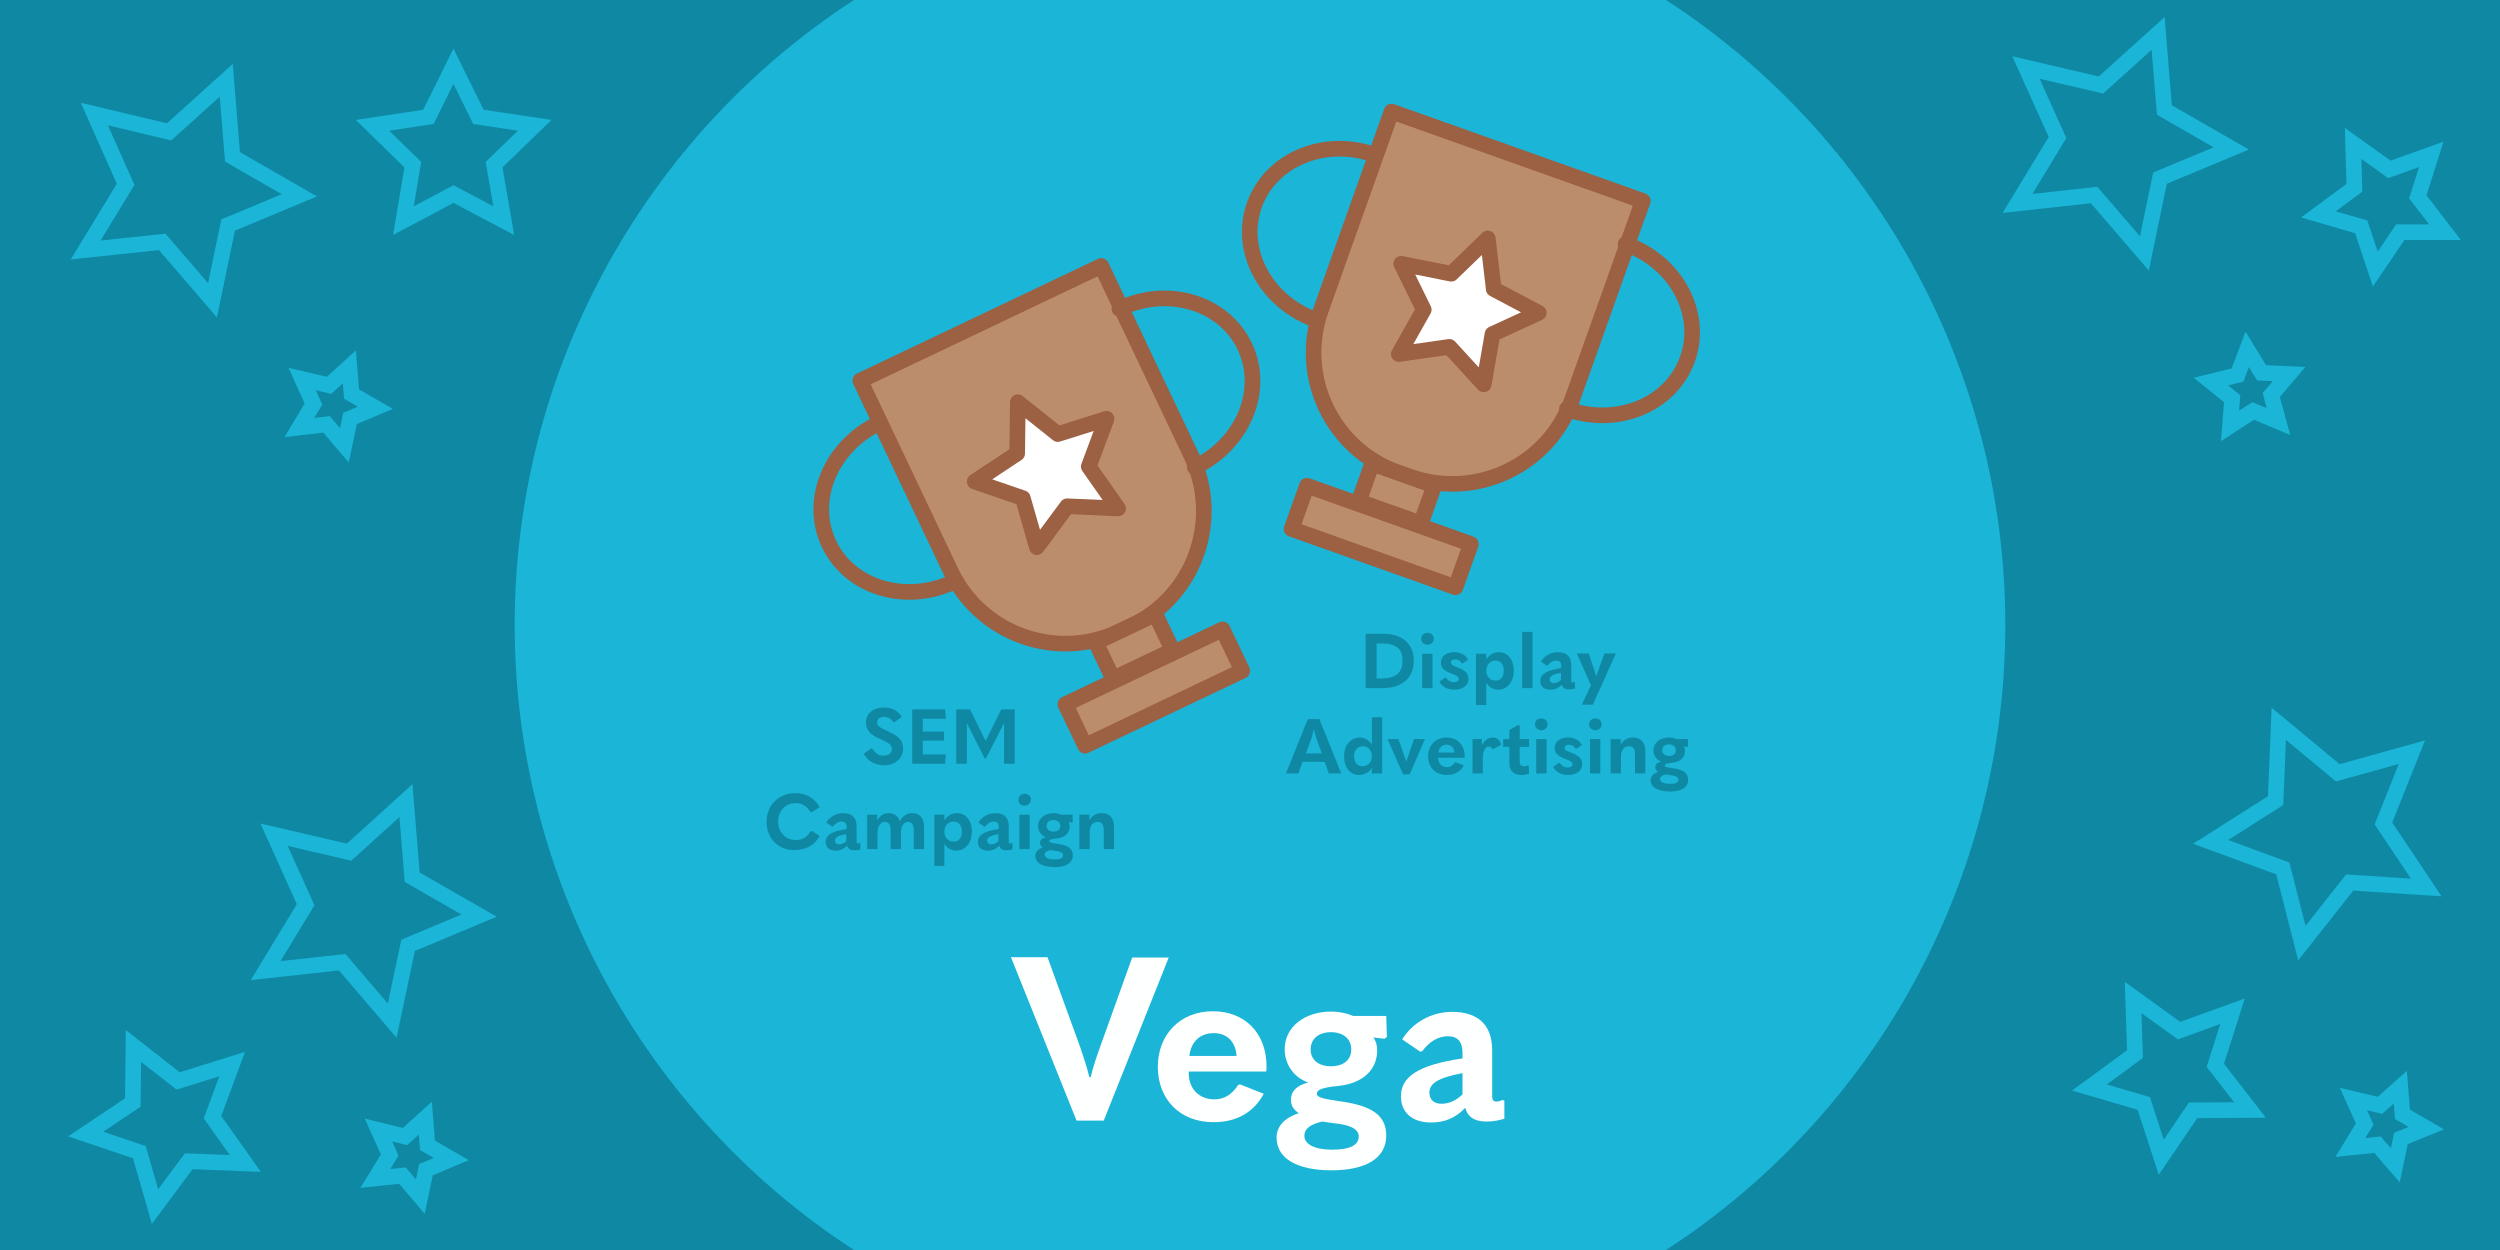 <?xml version="1.0" encoding="UTF-8"?>
<!-- Generator: Adobe Illustrator 27.0.1, SVG Export Plug-In . SVG Version: 6.00 Build 0)  -->
<svg xmlns="http://www.w3.org/2000/svg" xmlns:xlink="http://www.w3.org/1999/xlink" version="1.1" id="Layer_1" x="0px" y="0px" viewBox="0 0 800 400" style="enable-background:new 0 0 800 400;" xml:space="preserve">
<style type="text/css">
	.st0{fill:#0F89A3;}
	.st1{fill:#1AB5D7;}
	.st2{fill:#FEFFFF;}
	.st3{fill:none;stroke:#1AB5D7;stroke-width:5;stroke-miterlimit:10;}
	.st4{fill:#BC8D6D;stroke:#9C6043;stroke-width:5;stroke-linecap:round;stroke-linejoin:round;stroke-miterlimit:10;}
	.st5{fill:#FFFFFF;stroke:#9C6043;stroke-width:5;stroke-linecap:round;stroke-linejoin:round;stroke-miterlimit:10;}
	.st6{fill:none;stroke:#9C6043;stroke-width:5;stroke-linecap:round;stroke-linejoin:round;stroke-miterlimit:10;}
</style>
<rect x="-6.6" y="-14.5" class="st0" width="819.7" height="430.8"></rect>
<circle class="st1" cx="403.2" cy="200" r="238.5"></circle>
<g>
	<g>
		<path class="st2" d="M323.5,306.3h11.7l10.4,28.6c0.9,2.8,2.1,6,3,9.8h0.4c0.9-3.7,2-6.8,3-9.6l10.3-28.7h11.7l-20.8,52.2h-8.7    L323.5,306.3z"></path>
		<path class="st2" d="M380.4,343v0.4c0,5.2,3.5,8.4,8.2,8.4c3.3,0,5.7-1.7,7.6-4.6l0.6-0.2l7.6,3c-3.1,5.8-8.5,9.1-16.1,9.1    c-10.8,0-17.8-7.4-17.8-17.7c0-10.4,7.2-17.8,17.6-17.8c10.1,0,17.2,6.8,17.2,17.8c0,0.4,0,0.7-0.1,1.5H380.4z M380.6,337.9h15.1    c-0.3-4.6-3.1-7.3-7.3-7.3C384.2,330.6,381.1,333.2,380.6,337.9z"></path>
		<path class="st2" d="M408.5,364c0-3.6,2.6-6.3,7.1-7.8c-1.7-1.1-2.5-2.5-2.5-4.3c0-2.6,1.7-4.5,5.5-5.5c-4.5-1.6-7.5-5.7-7.5-10.7    c0-7,6.3-12,14.9-12c2.5,0,4.9,0.5,7,1.4h10.6l0.2,6.7l-0.7,0.6l-3.6-0.4c0.8,1.2,1.2,2.5,1.2,4.1c0,6.3-4.7,10.6-12.4,11.4    c-5.2,0.5-6.9,1.2-6.9,2.5c0,1.1,1.7,1.6,7.3,2.4c10.6,1.4,14.9,4.7,14.9,11c0,7.1-6.3,11.1-17.5,11.1    C415,374.5,408.5,370.7,408.5,364z M434.8,363.7c0-2.5-2.9-3.8-8.2-4.3c-1.7-0.2-2.6-0.4-3.5-0.5c-3.8,0.9-5.7,2.3-5.7,4.5    c0,2.8,3.3,4.5,8.9,4.5C432,367.9,434.8,366.4,434.8,363.7z M432.4,335.8c0-3.3-2.5-5.5-6.5-5.5s-6.5,2.2-6.5,5.5    c0,3.3,2.5,5.4,6.5,5.4C430,341.2,432.4,339.1,432.4,335.8z"></path>
		<path class="st2" d="M481.4,352.2v5.8c-1.7,0.5-3.5,0.9-5.7,0.9c-4.2,0-6.2-1.8-6.8-4.4c-3.2,3.3-6.6,4.7-11,4.7    c-6.1,0-9.6-3.3-9.6-8.4c0-6,5.1-10,19.7-12.1V337c0-3.7-1.6-5.4-4.7-5.4c-3.1,0-5.9,1.7-8.2,4.8l-0.7,0.1l-5.7-3.9    c3.2-5.2,9.1-8.8,16-8.8c8.3,0,12.8,4.2,12.8,12.3v14.5c0,1.5,0.4,1.9,1.5,1.9c0.4,0,0.9-0.1,1.7-0.5L481.4,352.2z M461.3,353.2    c2.4,0,4.6-1,6.7-3v-6.8c-7.9,1.5-10.6,3.3-10.6,6.3C457.5,351.9,458.8,353.2,461.3,353.2z"></path>
	</g>
</g>
<g>
	<path class="st0" d="M276.4,241.2l2.4-1.7l0.4,0.1c0.9,1.5,2,2.2,3.6,2.2c1.5,0,2.6-0.9,2.6-2.1s-0.7-1.9-3.7-3.2   c-3.4-1.4-4.6-3-4.6-5.4c0-2.7,2.3-4.7,5.8-4.7c2.6,0,4.5,1.1,5.7,3l-2.4,1.7l-0.4-0.1c-0.7-1-1.6-1.6-2.9-1.6   c-1.4,0-2.2,0.7-2.2,1.8c0,1,0.5,1.5,3.6,2.9c3.6,1.6,4.7,3.1,4.7,5.5c0,3-2.6,5.3-6.1,5.3C280,244.8,277.8,243.7,276.4,241.2z"></path>
	<path class="st0" d="M302.4,227l0.3,3h-7.4v4.1h6.8v2.9h-6.8v4.4h7.4l-0.3,3h-10.5V227H302.4z"></path>
	<path class="st0" d="M315.4,237.1l5-10.1h4.3v17.4h-3.4l0-13h0l-5.8,11.3h-0.4l-5.7-11.3h0l0,13H306V227h4.4L315.4,237.1   L315.4,237.1z"></path>
	<path class="st0" d="M245.3,263c0-5.4,4-9.2,9.1-9.2c3.5,0,6.2,1.5,7.9,4.5l-2.6,1.6l-0.4-0.1c-1.1-1.9-2.7-2.8-4.8-2.8   c-3.1,0-5.5,2.5-5.5,5.9c0,3.4,2.4,5.9,5.6,5.9c2.2,0,3.7-0.9,4.8-2.8l0.4-0.1l2.5,1.6c-1.7,3-4.4,4.5-7.9,4.5   C249.2,272.2,245.3,268.4,245.3,263z"></path>
	<path class="st0" d="M275.3,269.8v2c-0.6,0.2-1.2,0.3-1.9,0.3c-1.4,0-2.1-0.6-2.3-1.5c-1.1,1.1-2.2,1.6-3.7,1.6   c-2.1,0-3.2-1.1-3.2-2.8c0-2,1.7-3.4,6.7-4.1v-0.6c0-1.3-0.5-1.8-1.6-1.8c-1.1,0-2,0.6-2.8,1.6l-0.2,0l-1.9-1.3   c1.1-1.8,3.1-3,5.4-3c2.8,0,4.3,1.4,4.3,4.2v4.9c0,0.5,0.1,0.6,0.5,0.6c0.1,0,0.3,0,0.6-0.2L275.3,269.8z M268.5,270.2   c0.8,0,1.5-0.3,2.3-1v-2.3c-2.7,0.5-3.6,1.1-3.6,2.1C267.2,269.7,267.7,270.2,268.5,270.2z"></path>
	<path class="st0" d="M295.7,264.6v7.1h-3.3v-6c0-1.9-0.7-2.7-1.8-2.7c-1.3,0-2.3,1.4-2.3,3.4v5.3H285v-6c0-1.9-0.7-2.7-1.9-2.7   c-1.3,0-2.3,1.4-2.3,3.4v5.3h-3.3v-11h3.2v1.8c0.9-1.5,2.1-2.3,3.7-2.3c1.7,0,3,0.9,3.5,2.6c1-1.8,2.4-2.6,4-2.6   C294.2,260.2,295.7,261.7,295.7,264.6z"></path>
	<path class="st0" d="M299,260.7h3.2v1.8c1-1.5,2.4-2.3,4-2.3c2.8,0,4.8,2.3,4.8,5.9c0,3.6-2.1,6.1-5,6.1c-1.5,0-3-0.8-3.8-2.2   c0,1,0,2.3,0,3.5v3.6H299V260.7z M307.8,266.1c0-2-1-3.2-2.7-3.2c-1.7,0-2.9,1.4-2.9,3.2c0,1.9,1.2,3.2,2.9,3.2   C306.7,269.4,307.8,268.2,307.8,266.1z"></path>
	<path class="st0" d="M324,269.8v2c-0.6,0.2-1.2,0.3-1.9,0.3c-1.4,0-2.1-0.6-2.3-1.5c-1.1,1.1-2.2,1.6-3.7,1.6   c-2.1,0-3.2-1.1-3.2-2.8c0-2,1.7-3.4,6.7-4.1v-0.6c0-1.3-0.5-1.8-1.6-1.8c-1.1,0-2,0.6-2.8,1.6l-0.2,0l-1.9-1.3   c1.1-1.8,3.1-3,5.4-3c2.8,0,4.3,1.4,4.3,4.2v4.9c0,0.5,0.1,0.6,0.5,0.6c0.1,0,0.3,0,0.6-0.2L324,269.8z M317.2,270.2   c0.8,0,1.5-0.3,2.3-1v-2.3c-2.7,0.5-3.6,1.1-3.6,2.1C315.9,269.7,316.4,270.2,317.2,270.2z"></path>
	<path class="st0" d="M325.9,255.9c0-1.1,0.8-1.9,2-1.9c1.2,0,2,0.8,2,1.9s-0.9,1.9-2,1.9C326.7,257.8,325.9,257.1,325.9,255.9z    M326.2,260.7h3.3v11h-3.3V260.7z"></path>
	<path class="st0" d="M331.3,273.8c0-1.2,0.9-2.1,2.4-2.6c-0.6-0.4-0.9-0.9-0.9-1.5c0-0.9,0.6-1.5,1.9-1.8c-1.5-0.5-2.5-1.9-2.5-3.6   c0-2.4,2.1-4.1,5-4.1c0.9,0,1.7,0.2,2.4,0.5h3.6l0.1,2.3l-0.2,0.2l-1.2-0.1c0.3,0.4,0.4,0.9,0.4,1.4c0,2.1-1.6,3.6-4.2,3.8   c-1.8,0.2-2.3,0.4-2.3,0.9c0,0.4,0.6,0.5,2.5,0.8c3.6,0.5,5,1.6,5,3.7c0,2.4-2.1,3.8-5.9,3.8C333.4,277.4,331.3,276.1,331.3,273.8z    M340.2,273.7c0-0.8-1-1.3-2.8-1.5c-0.6-0.1-0.9-0.1-1.2-0.2c-1.3,0.3-1.9,0.8-1.9,1.5c0,0.9,1.1,1.5,3,1.5   C339.2,275.1,340.2,274.6,340.2,273.7z M339.3,264.3c0-1.1-0.9-1.9-2.2-1.9c-1.3,0-2.2,0.7-2.2,1.9c0,1.1,0.9,1.8,2.2,1.8   C338.5,266.1,339.3,265.4,339.3,264.3z"></path>
	<path class="st0" d="M348.6,260.7v1.8c0.9-1.5,2.2-2.3,3.9-2.3c2.5,0,4,1.5,4,4.4v7.1h-3.3v-6c0-1.9-0.6-2.7-2-2.7   c-1.5,0-2.5,1.3-2.5,3.3v5.4h-3.3v-11H348.6z"></path>
</g>
<g>
	<polygon class="st3" points="145.1,21.2 153.1,37.4 171.1,40.1 158.1,52.7 161.2,70.6 145.1,62.1 129.1,70.6 132.1,52.7    119.2,40.1 137.1,37.4  "></polygon>
	<polygon class="st3" points="690.6,10.7 692.6,35.2 714,47.5 691.2,57 686.2,81.1 670.1,62.4 645.6,65.1 658.4,44 648.3,21.6    672.3,27.2  "></polygon>
	<polygon class="st3" points="111.8,117.4 112.5,126.1 120.1,130.5 112,133.9 110.2,142.5 104.5,135.8 95.8,136.8 100.3,129.3    96.7,121.3 105.3,123.3  "></polygon>
	<polygon class="st3" points="682.6,319.2 697.3,329.8 714.4,323.6 708.9,340.9 720,355.2 701.8,355.3 691.6,370.3 686,353.1    668.6,348 683.2,337.3  "></polygon>
	<polygon class="st3" points="732.5,119.7 726.8,126.4 729.1,134.9 721,131.5 713.6,136.3 714.3,127.6 707.5,122.1 716,120    719.1,111.8 723.7,119.3  "></polygon>
	<polygon class="st3" points="72.4,25.7 74.4,50.2 95.8,62.5 73,72 68,96.1 51.9,77.4 27.4,80 40.2,59 30.2,36.5 54.1,42.2  "></polygon>
	<polygon class="st3" points="768.1,347.9 768.8,356.6 776.4,361 768.3,364.3 766.5,372.9 760.8,366.3 752.1,367.2 756.7,359.7    753.1,351.7 761.6,353.7  "></polygon>
	<polygon class="st3" points="729.2,231.6 748.1,247.3 771.8,240.7 762.7,263.5 776.4,284 751.9,282.4 736.6,301.8 730.5,277.9    707.4,269.4 728.2,256.2  "></polygon>
	<polygon class="st3" points="753,45.9 764.6,54.2 778,49.4 773.7,63 782.4,74.3 768.1,74.3 760.1,86.1 755.6,72.6 741.9,68.6    753.4,60.1  "></polygon>
	<polygon class="st3" points="129.9,256.2 131.9,280.7 153.3,293 130.6,302.5 125.5,326.6 109.5,307.9 85,310.6 97.8,289.5    87.7,267.1 111.7,272.7  "></polygon>
	<polygon class="st3" points="42.7,334.7 57,345.9 74.3,340.5 68,357.5 78.5,372.3 60.4,371.6 49.6,386.1 44.6,368.7 27.4,362.9    42.5,352.8  "></polygon>
	<polygon class="st3" points="136.1,357.8 136.8,366.5 144.4,370.9 136.3,374.3 134.5,382.9 128.8,376.2 120.1,377.1 124.7,369.6    121.1,361.6 129.6,363.7  "></polygon>
</g>
<g>
	<g>
		<path class="st0" d="M437,202.8h5.4c6.4,0,10,3.2,10,8.6c0,5.5-3.7,8.8-10,8.8H437V202.8z M442.1,217.1c4.5,0,6.7-1.8,6.7-5.7    c0-3.8-2.1-5.5-6.6-5.5h-1.7v11.2H442.1z"></path>
		<path class="st0" d="M454.8,204.4c0-1.1,0.8-1.9,2-1.9s2,0.8,2,1.9s-0.9,1.9-2,1.9C455.6,206.3,454.8,205.5,454.8,204.4z     M455.1,209.2h3.3v11h-3.3V209.2z"></path>
		<path class="st0" d="M460.6,218.1l1.9-1.3l0.2,0c0.6,1,1.5,1.5,2.5,1.5c1,0,1.6-0.4,1.6-1.1c0-0.5-0.4-1-2.2-1.6    c-2.7-1-3.5-2-3.5-3.6c0-1.9,1.6-3.3,4.3-3.3c2.1,0,3.7,1,4.4,2.4l-1.8,1.2l-0.2,0c-0.4-0.8-1.2-1.3-2.1-1.3c-0.9,0-1.4,0.4-1.4,1    c0,0.5,0.2,0.9,2.2,1.6c2.6,1,3.4,2,3.4,3.7c0,2-1.8,3.4-4.5,3.4C463.2,220.7,461.5,219.8,460.6,218.1z"></path>
		<path class="st0" d="M472.4,209.2h3.2v1.8c1-1.5,2.4-2.3,4-2.3c2.8,0,4.8,2.3,4.8,5.9c0,3.6-2.1,6.1-5,6.1c-1.5,0-3-0.8-3.8-2.2    c0,1,0,2.3,0,3.5v3.6h-3.3V209.2z M481.2,214.6c0-2-1-3.2-2.7-3.2s-2.9,1.4-2.9,3.2c0,1.9,1.2,3.2,2.9,3.2    C480.1,217.9,481.2,216.7,481.2,214.6z"></path>
		<path class="st0" d="M487.1,202.2h3.3v18h-3.3V202.2z"></path>
		<path class="st0" d="M504,218.3v2c-0.6,0.2-1.2,0.3-1.9,0.3c-1.4,0-2.1-0.6-2.3-1.5c-1.1,1.1-2.2,1.6-3.7,1.6    c-2.1,0-3.2-1.1-3.2-2.8c0-2,1.7-3.4,6.7-4.1v-0.6c0-1.3-0.5-1.8-1.6-1.8c-1.1,0-2,0.6-2.8,1.6l-0.2,0l-1.9-1.3    c1.1-1.8,3.1-3,5.4-3c2.8,0,4.3,1.4,4.3,4.2v4.9c0,0.5,0.1,0.6,0.5,0.6c0.1,0,0.3,0,0.6-0.2L504,218.3z M497.2,218.6    c0.8,0,1.5-0.3,2.3-1v-2.3c-2.7,0.5-3.6,1.1-3.6,2.1C495.9,218.2,496.4,218.6,497.2,218.6z"></path>
		<path class="st0" d="M509.1,219.3l-4.5-10.2h3.8l2.4,7.3h0l2.6-7.3h3.7l-7.4,16.4h-3.5L509.1,219.3z"></path>
		<path class="st0" d="M423.9,243.8h-7.1l-1.3,3.7h-4l7-17.4h3.7l7,17.4h-4L423.9,243.8z M423,241.1l-1.5-4.1    c-0.4-1.1-0.8-2.3-1-3.5h-0.1c-0.3,1.2-0.6,2.4-1,3.5l-1.5,4.1H423z"></path>
		<path class="st0" d="M430.1,242c0-3.6,2.2-6,5-6c1.5,0,3,0.8,3.9,2.3c0-1.1,0-2.3,0-3.6v-5.2h3.3v18H439v-1.8    c-0.8,1.4-2.4,2.3-4.1,2.3C432.1,248,430.1,245.7,430.1,242z M439,242c0-1.9-1.2-3.2-2.9-3.2c-1.6,0-2.8,1.3-2.8,3.2    c0,2,1,3.2,2.7,3.2C437.8,245.2,439,243.9,439,242z"></path>
		<path class="st0" d="M444,236.5h3.5l2.5,7.2h0l2.5-7.2h3.5l-4.9,11.3h-2.1L444,236.5z"></path>
		<path class="st0" d="M460.2,242.5v0.1c0,1.7,1.2,2.9,2.8,2.9c1.1,0,1.9-0.6,2.6-1.5l0.2-0.1l2.6,1c-1,2-2.9,3.1-5.4,3.1    c-3.7,0-6-2.5-6-6c0-3.5,2.4-6,5.9-6c3.4,0,5.8,2.3,5.8,6c0,0.1,0,0.2,0,0.5H460.2z M460.3,240.8h5.1c-0.1-1.5-1.1-2.5-2.5-2.5    C461.5,238.3,460.5,239.2,460.3,240.8z"></path>
		<path class="st0" d="M471.2,236.5h3v2c0.9-1.7,2.1-2.5,3.5-2.5c1.3,0,2.2,0.7,2.7,2.3l-2.7,1.5l-0.2-0.1c-0.2-0.6-0.5-0.8-1.1-0.8    c-1,0-1.9,1.3-1.9,3.6v5h-3.3V236.5z"></path>
		<path class="st0" d="M489.3,247.6c-0.6,0.2-1.5,0.4-2.4,0.4c-2.5,0-3.9-1.3-3.9-3.7V239h-2v-2.5h2v-2.9l2.6-1.5h0.7v4.4h3v2.5h-3    v4.4c0,1.4,0.4,1.8,1.5,1.8c0.4,0,0.8-0.1,1.2-0.3l0.2,0.1L489.3,247.6z"></path>
		<path class="st0" d="M491.2,231.8c0-1.1,0.8-1.9,2-1.9s2,0.8,2,1.9s-0.9,1.9-2,1.9C492.1,233.6,491.2,232.9,491.2,231.8z     M491.6,236.5h3.3v11h-3.3V236.5z"></path>
		<path class="st0" d="M497,245.4l1.9-1.3l0.2,0c0.6,1,1.5,1.5,2.5,1.5c1,0,1.6-0.4,1.6-1.1c0-0.5-0.4-1-2.2-1.6    c-2.7-1-3.5-2-3.5-3.6c0-1.9,1.6-3.3,4.3-3.3c2.1,0,3.7,1,4.4,2.4l-1.8,1.2l-0.2,0c-0.4-0.8-1.2-1.3-2.1-1.3c-0.9,0-1.4,0.4-1.4,1    c0,0.5,0.2,0.9,2.2,1.6c2.6,1,3.4,2,3.4,3.7c0,2-1.8,3.4-4.5,3.4C499.6,248,498,247.1,497,245.4z"></path>
		<path class="st0" d="M508.5,231.8c0-1.1,0.8-1.9,2-1.9s2,0.8,2,1.9s-0.9,1.9-2,1.9C509.3,233.6,508.5,232.9,508.5,231.8z     M508.8,236.5h3.3v11h-3.3V236.5z"></path>
		<path class="st0" d="M518.6,236.5v1.8c0.9-1.5,2.2-2.3,3.9-2.3c2.5,0,4,1.5,4,4.4v7.1h-3.3v-6c0-1.9-0.6-2.7-2-2.7    c-1.5,0-2.5,1.3-2.5,3.3v5.4h-3.3v-11H518.6z"></path>
		<path class="st0" d="M528.2,249.6c0-1.2,0.9-2.1,2.4-2.6c-0.6-0.4-0.9-0.9-0.9-1.5c0-0.9,0.6-1.5,1.9-1.8    c-1.5-0.5-2.5-1.9-2.5-3.6c0-2.4,2.1-4.1,5-4.1c0.9,0,1.7,0.2,2.4,0.5h3.6l0.1,2.3l-0.2,0.2l-1.2-0.1c0.3,0.4,0.4,0.9,0.4,1.4    c0,2.1-1.6,3.6-4.2,3.8c-1.8,0.2-2.3,0.4-2.3,0.9c0,0.4,0.6,0.5,2.5,0.8c3.6,0.5,5,1.6,5,3.7c0,2.4-2.1,3.8-5.9,3.8    C530.4,253.2,528.2,251.9,528.2,249.6z M537.1,249.5c0-0.8-1-1.3-2.8-1.5c-0.6-0.1-0.9-0.1-1.2-0.2c-1.3,0.3-1.9,0.8-1.9,1.5    c0,0.9,1.1,1.5,3,1.5C536.2,250.9,537.1,250.4,537.1,249.5z M536.3,240.1c0-1.1-0.9-1.9-2.2-1.9s-2.2,0.7-2.2,1.9    c0,1.1,0.9,1.8,2.2,1.8C535.5,241.9,536.3,241.2,536.3,240.1z"></path>
	</g>
</g>
<g>
	<path class="st4" d="M362,200.3l-3.6,1.7c-20.3,9.7-44.6,1-54.2-19.3l-28.9-60.9l77.1-36.7l28.9,60.9   C390.9,166.4,382.3,190.7,362,200.3z"></path>
	<polygon class="st5" points="325.7,128.7 338.5,138.9 354.1,134 348.4,149.3 357.8,162.7 341.5,162 331.8,175.1 327.3,159.4    311.9,154.1 325.5,145.1  "></polygon>
	<path class="st6" d="M358.2,98.8c15.5-7.4,33.4-2,40.1,12s-0.5,31.3-16,38.7"></path>
	<path class="st6" d="M305.4,186.1c-15.5,7.4-33.4,2-40.1-12c-6.7-14,0.5-31.3,16-38.7"></path>
	
		<rect x="352.3" y="200.6" transform="matrix(0.903 -0.43 0.43 0.903 -53.714 175.963)" class="st4" width="21.1" height="12.8"></rect>
	
		<rect x="341.3" y="212.8" transform="matrix(0.903 -0.43 0.43 0.903 -58.788 179.95)" class="st4" width="55.7" height="14.7"></rect>
</g>
<g>
	<path class="st4" d="M451.1,152.5l-3.7-1.3c-21.2-7.5-32.2-30.8-24.7-52l22.6-63.5l80.4,28.6l-22.6,63.5   C495.6,149,472.3,160,451.1,152.5z"></path>
	<polygon class="st5" points="476.1,76.3 478,92.5 492.4,100.1 477.6,106.9 474.8,123 463.8,111 447.6,113.3 455.6,99.1 448.4,84.4    464.4,87.6  "></polygon>
	<path class="st6" d="M520.2,78.1c16.1,5.7,25,22.2,19.8,36.8s-22.5,21.8-38.6,16"></path>
	<path class="st6" d="M421.2,102.4c-16.1-5.7-25-22.2-19.8-36.8c5.2-14.6,22.5-21.8,38.6-16"></path>
	
		<rect x="436.5" y="151.5" transform="matrix(0.942 0.335 -0.335 0.942 78.655 -140.576)" class="st4" width="21.1" height="12.8"></rect>
	
		<rect x="414.3" y="164.3" transform="matrix(0.942 0.335 -0.335 0.942 82.994 -138.137)" class="st4" width="55.7" height="14.7"></rect>
</g>
</svg>
